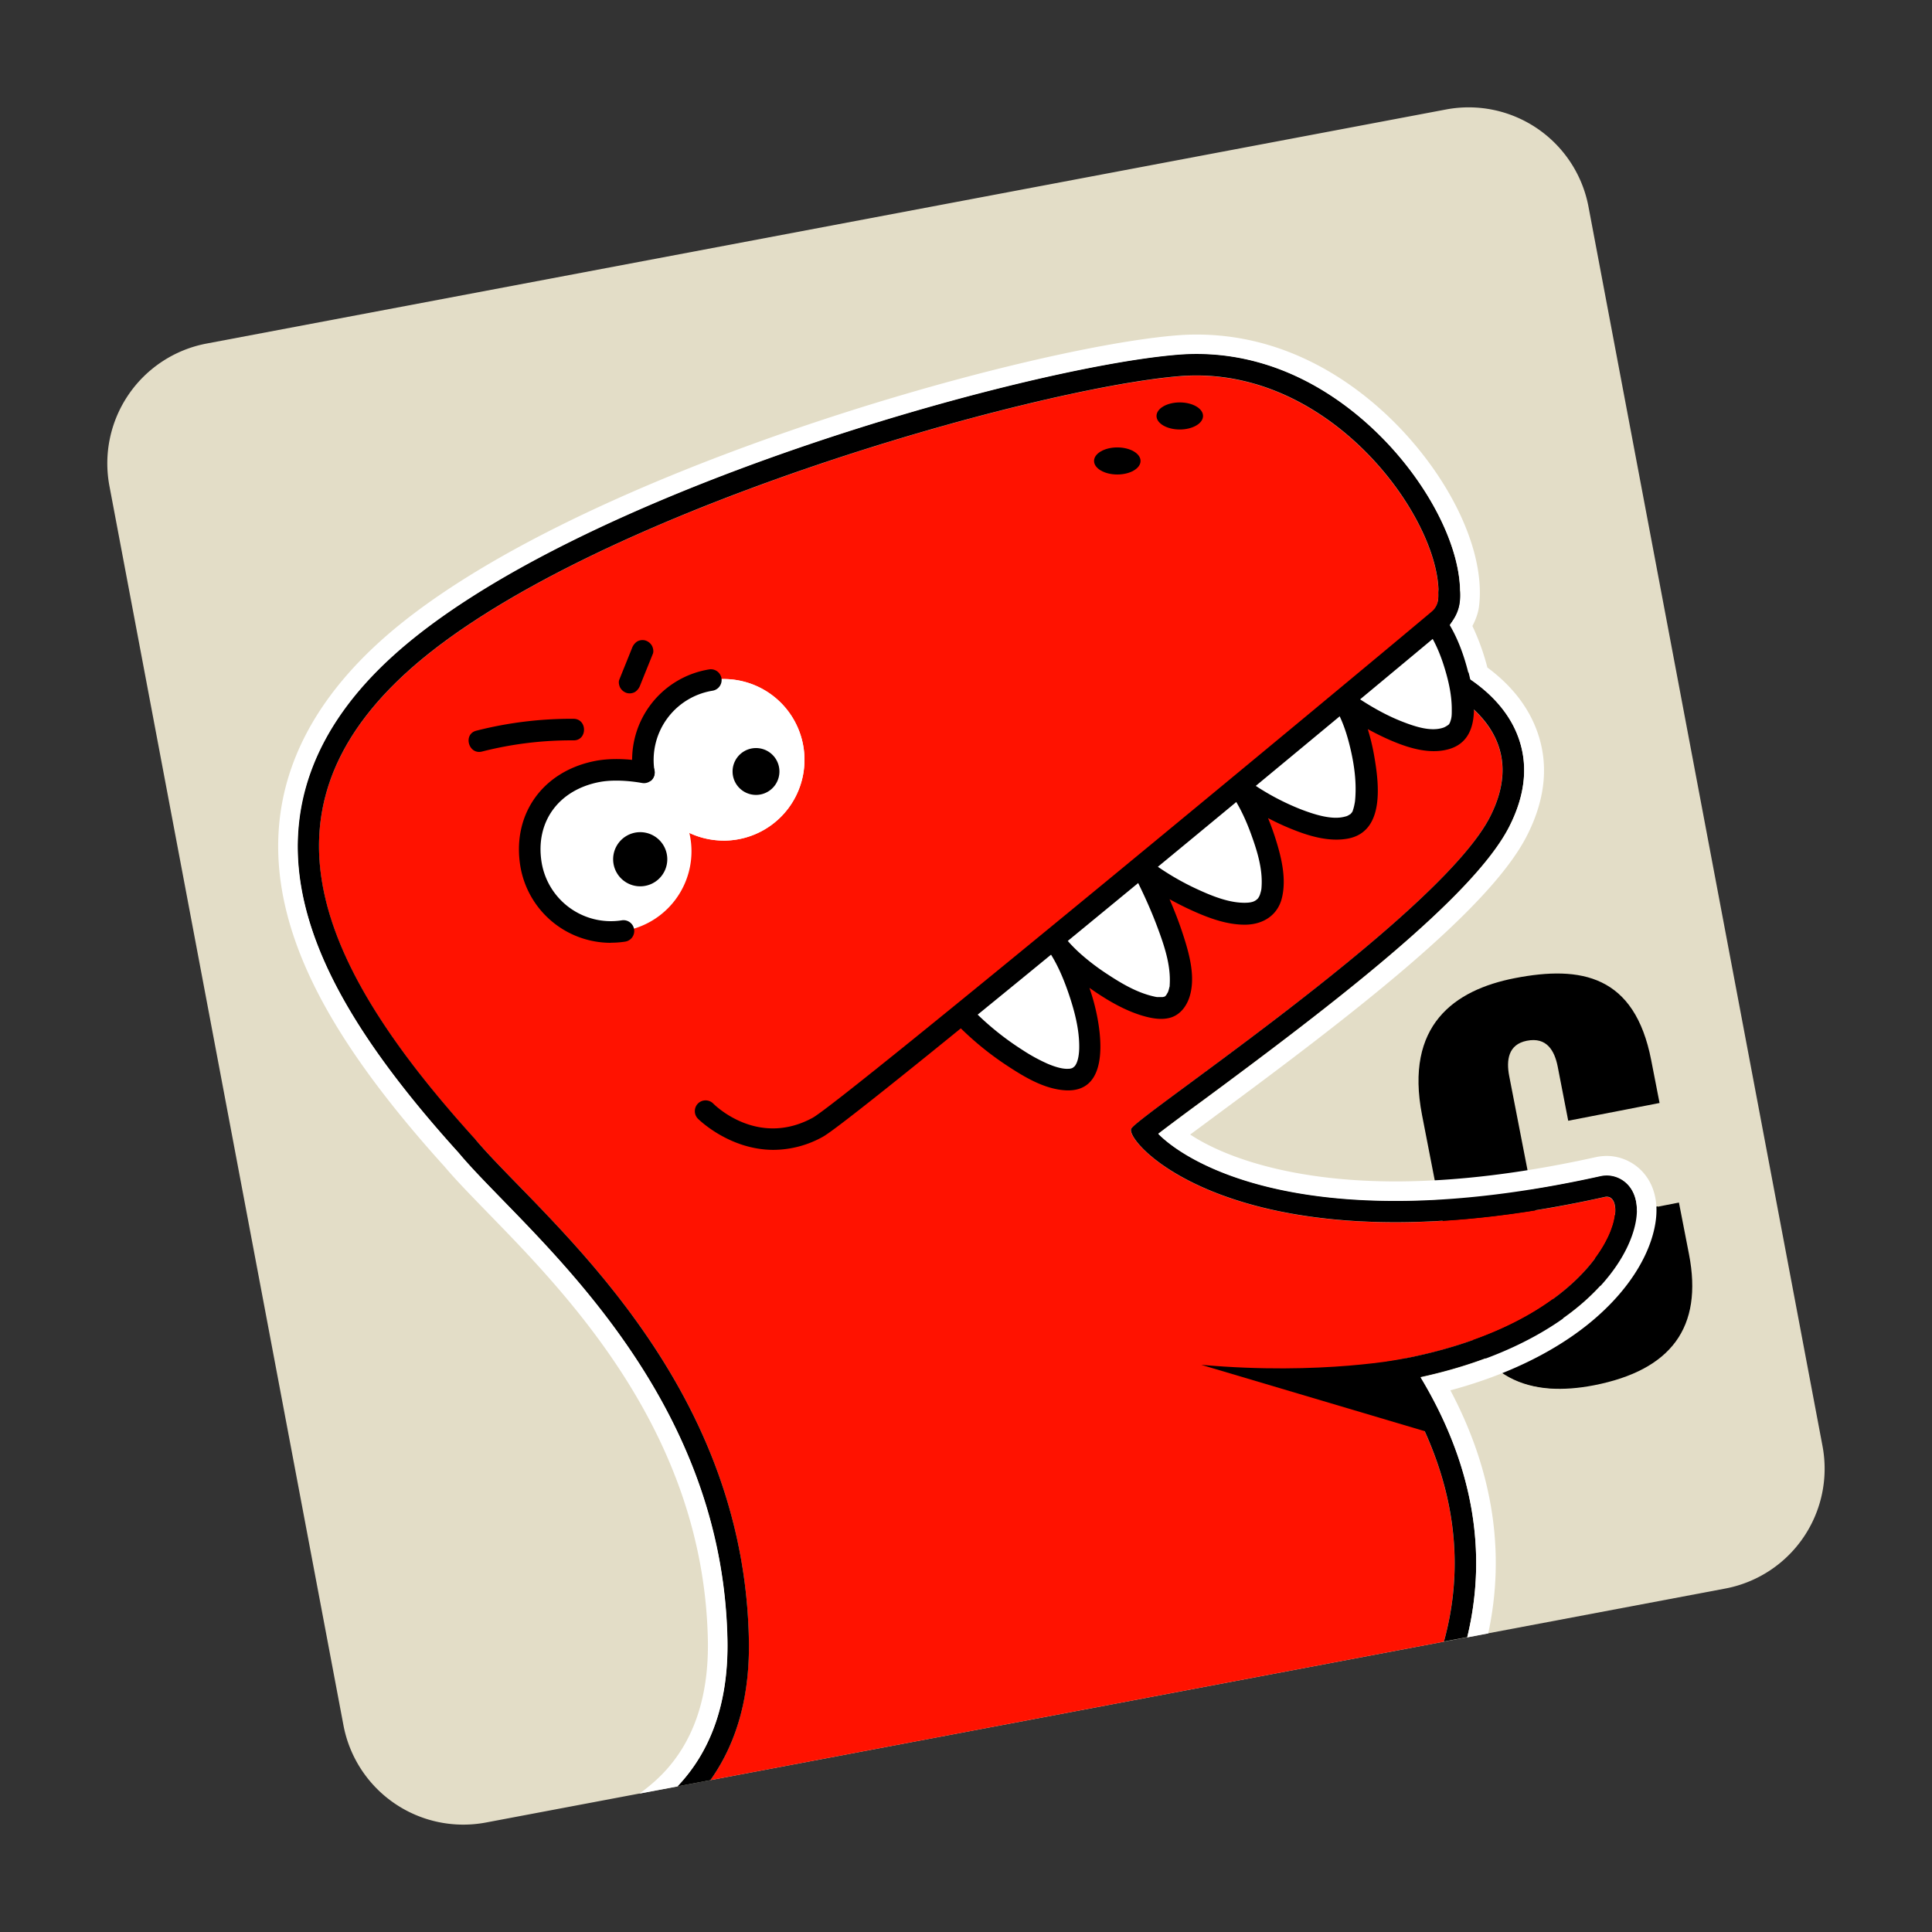 <svg width="72" height="72" fill="none" xmlns="http://www.w3.org/2000/svg"><rect width="100%" height="100%" fill="#333333" stroke="none"/><path d="M59.198 7.702a4.545 4.545 0 0 0-5.31-3.622L7.7 12.803a4.545 4.545 0 0 0-3.622 5.308L12.8 64.298a4.546 4.546 0 0 0 5.309 3.622l46.19-8.72a4.545 4.545 0 0 0 3.621-5.308l-8.722-46.19Z" fill="#E3DDC7"/><path d="m58.442 41.761-.39-2.008c-.117-.596-.407-1.113-1.148-.968-.697.136-.776.725-.659 1.321l1.595 8.203c.117.595.407 1.112 1.107.977.737-.145.816-.735.7-1.327l-.483-2.481 3.405-.662.375 1.926c.53 2.727-.668 4.322-3.54 4.883-2.257.438-4.464-.088-5.117-3.43l-1.292-6.642c-.65-3.342 1.2-4.66 3.455-5.1 2.48-.483 4.47-.105 5.085 3.054l.312 1.598-3.405.662v-.006Z" fill="#000"/><path d="m59.397 46.672.25 1.28c.116.596.037 1.185-.7 1.327-.697.136-.99-.381-1.107-.977l-.019-.095c-1.157 1.176-2.112 2.295-2.096 2.752.668.558 1.49.782 2.37.785 3.563-3.146 3.764-5.807 3.689-6.787l-.662.13c-.432.387-1.053.951-1.725 1.582v.003Z" fill="#000"/><path d="M17.707 42.452c2.377 2.84 10.002 8.691 10.201 18.637.044 2.235-.504 3.947-1.434 5.252l27.335-5.16c1.084-3.928-.158-7.49-2.198-10.42 8.452-1.352 9.319-6.399 8.184-6.147-13.455 2.986-17.934-2.055-17.638-2.55.315-.53 11.497-7.966 13.363-11.607 1.867-3.641-2.408-5.114-2.408-5.114l-.952-1.21s1.368-1.226 1.428-1.737c.33-2.73-3.871-8.836-9.624-8.373-5.41.435-22.291 5.139-28.782 11.012-5.933 5.365-3.096 11.222 2.522 17.423l.003-.006Z" fill="#FF1200"/><path d="M52.391 50.623s-3.13.643-7.625.24l8.451 2.509-.822-2.749h-.004Zm-8.424-34.617c.478 0 .867-.226.867-.505 0-.278-.389-.504-.867-.504-.48 0-.867.226-.867.505 0 .278.388.504.867.504Zm-2.329 1.677c.48 0 .867-.226.867-.505 0-.278-.388-.504-.867-.504-.478 0-.866.226-.866.504 0 .279.388.505.866.505Z" fill="#000"/><path d="M26.97 31.327a3.01 3.01 0 1 0 0-6.021 3.01 3.01 0 0 0 0 6.02Z" fill="#fff"/><path d="M26.97 31.327a3.01 3.01 0 1 0 0-6.021 3.01 3.01 0 0 0 0 6.02Z" fill="#fff"/><path d="M23.997 29.19a.403.403 0 0 1-.398-.338 3.418 3.418 0 0 1 2.834-3.906.402.402 0 0 1 .126.794 2.616 2.616 0 0 0-2.168 2.99.4.4 0 0 1-.334.46c-.022.003-.041.006-.063.006l.003-.006Zm4.177.434a.873.873 0 1 0 0-1.746.873.873 0 0 0 0 1.746Z" fill="#000"/><path d="M17.102 42.978c.42.502.977 1.072 1.62 1.734 3.077 3.16 8.225 8.443 8.383 16.393.047 2.289-.584 4.127-1.864 5.47l1.233-.234c.93-1.308 1.482-3.017 1.434-5.252-.198-9.942-7.824-15.797-10.2-18.637-5.618-6.198-8.459-12.055-2.523-17.423 6.491-5.873 23.372-10.574 28.782-11.012.208-.016.416-.025.621-.025 5.432 0 9.322 5.769 9.003 8.398-.06.508-1.428 1.737-1.428 1.737l.952 1.21s4.275 1.473 2.409 5.114c-1.866 3.64-13.048 11.077-13.363 11.607-.23.385 2.402 3.49 9.842 3.49 2.172 0 4.753-.265 7.795-.94a.358.358 0 0 1 .08-.01c1.008 0-.016 4.837-8.263 6.158 2.036 2.928 3.278 6.49 2.197 10.418l.867-.163c.776-3.203.199-6.476-1.737-9.691 3.14-.684 5.019-1.87 6.068-2.79 1.567-1.374 2.05-2.787 1.986-3.581-.063-.795-.624-1.154-1.116-1.154-.085 0-.17.01-.252.028-2.752.612-5.315.92-7.622.92-5.48 0-8.064-1.708-8.84-2.496a95.564 95.564 0 0 1 1.652-1.232c4.823-3.563 10.079-7.579 11.421-10.202.63-1.23.732-2.392.3-3.458-.643-1.598-2.308-2.427-2.925-2.689l-.366-.463c.706-.71 1.09-1.287 1.141-1.722.19-1.576-.77-3.814-2.443-5.702-1.192-1.343-3.73-3.594-7.361-3.597-.227 0-.457.01-.684.028-5.653.454-22.569 5.164-29.258 11.216-2.98 2.696-4.095 5.782-3.313 9.174.633 2.746 2.465 5.722 5.769 9.37l.003.008Z" fill="#000"/><path d="M16.554 43.46c.435.517 1 1.094 1.649 1.763 3 3.08 8.023 8.237 8.177 15.897.041 2.122-.533 3.805-1.712 5.01a6.33 6.33 0 0 1-.845.715l1.422-.268c1.28-1.343 1.91-3.18 1.866-5.47-.157-7.95-5.305-13.233-8.382-16.392-.643-.662-1.201-1.233-1.62-1.734-3.304-3.647-5.139-6.626-5.77-9.369-.781-3.392.335-6.478 3.314-9.173 6.683-6.056 23.6-10.766 29.251-11.22.227-.019.457-.028.684-.028 3.632 0 6.17 2.254 7.361 3.597 1.674 1.888 2.633 4.126 2.444 5.702-.029.23-.149.502-.363.81 0 0 .454.726.75 2.012.662.447 1.384 1.119 1.76 2.055.428 1.066.327 2.229-.3 3.458-1.343 2.62-6.601 6.64-11.421 10.202-.621.457-1.255.927-1.652 1.232.775.788 3.36 2.497 8.84 2.497 2.304 0 4.867-.309 7.622-.92.085-.02.17-.029.252-.029.495 0 1.053.363 1.116 1.154.063.794-.42 2.207-1.986 3.581-1.05.92-2.929 2.106-6.069 2.79 1.936 3.216 2.513 6.485 1.737 9.69l.782-.148c.647-2.998.183-6.055-1.409-9.06 2.762-.744 4.47-1.869 5.441-2.723 1.769-1.551 2.311-3.181 2.232-4.187-.094-1.198-1-1.825-1.844-1.825a2.01 2.01 0 0 0-.41.044c-2.701.6-5.21.905-7.462.905-3.738 0-6.304-.855-7.654-1.747.284-.21.596-.44.902-.668 5.113-3.776 10.223-7.692 11.639-10.453.731-1.425.841-2.794.328-4.064-.341-.845-.943-1.589-1.794-2.22a8.66 8.66 0 0 0-.558-1.547c.139-.262.22-.51.249-.747.217-1.8-.788-4.206-2.62-6.274-1.27-1.434-3.99-3.84-7.906-3.84-.246 0-.495.01-.741.03-5.728.46-22.884 5.248-29.687 11.402-3.19 2.887-4.381 6.21-3.537 9.88.662 2.868 2.548 5.945 5.93 9.687l-.006-.007Z" fill="#fff"/><path d="M22.759 34.735a3.01 3.01 0 1 0 0-6.021 3.01 3.01 0 0 0 0 6.021Z" fill="#fff"/><path d="M22.758 35.136a3.418 3.418 0 0 1-3.37-2.878c-.305-1.933.855-3.537 2.825-3.906.87-.16 1.825.032 1.866.04a.4.4 0 1 1-.16.786c-.01 0-.845-.167-1.558-.038-1.541.287-2.418 1.488-2.178 2.989a2.616 2.616 0 0 0 2.988 2.169.4.4 0 0 1 .46.334.4.4 0 0 1-.334.46c-.18.028-.359.04-.539.04v.004Z" fill="#000"/><path d="M23.827 33.03a1.009 1.009 0 1 0 0-2.017 1.009 1.009 0 0 0 0 2.017Z" fill="#000"/><path d="M36.047 38.003c.949.952 3.382 2.771 4.215 2.056.876-.754-.117-3.85-.952-4.978" fill="#fff"/><path d="M39.309 35.08c.602.997 3.622 3.021 4.372 2.334.92-.842-.634-3.947-1.23-5.123m.004.001c.962.744 3.673 2.26 4.606 1.557.917-.69-.255-3.65-.946-4.621" fill="#fff"/><path d="M46.113 29.227c1.324.962 3.695 2.144 4.508 1.38.6-.563.11-3.438-.65-4.652 1.353.946 3.45 2.109 4.291 1.343.574-.52-.075-3.09-.85-4.215" fill="#fff"/><path d="M54.715 25.053c-.174-.69-.432-1.393-.833-1.983-.287-.425-.983-.025-.693.407.296.438.5.933.652 1.437.152.498.265 1.019.262 1.539 0 .205 0 .302-.07.479-.003.006-.018.038-.031.053a.183.183 0 0 1-.022.026c-.057.038-.123.082-.183.104-.47.164-1.062-.038-1.52-.215-.709-.274-1.374-.677-1.995-1.11-.334-.233-.753.221-.548.55.302.491.476 1.052.605 1.613.132.577.211 1.176.17 1.769-.01.132-.01.148-.035.268-.009.05-.022.1-.037.151-.007.022-.016.047-.022.07v.009l-.004.006a1.092 1.092 0 0 1-.037.063c-.007.003-.041.047-.057.06.038-.031-.07.041-.088.047-.041.02-.038.02-.123.041-.483.127-1.138-.088-1.63-.277a9.177 9.177 0 0 1-2.059-1.138.316.316 0 0 0-.249-.05.114.114 0 0 0-.031.006c-.007 0-.016 0-.022.006a.457.457 0 0 0-.101.041.318.318 0 0 0-.08.066.402.402 0 0 0-.117.243.326.326 0 0 0 .055.243c.334.479.58 1.024.775 1.573.215.596.404 1.23.37 1.86-.007.123-.007.148-.048.284a.537.537 0 0 1-.088.186c-.114.123-.243.157-.454.163-.58.016-1.208-.23-1.753-.479a9.81 9.81 0 0 1-1.765-1.034.33.33 0 0 0-.24-.126h-.038a.435.435 0 0 0-.362.202.37.37 0 0 0-.035.312.385.385 0 0 0 .035.095c.318.627.614 1.27.86 1.929.256.684.505 1.415.464 2.14-.007.108.006.038-.02.136a.99.99 0 0 1-.05.164.652.652 0 0 0-.047.082.167.167 0 0 0-.028.038l-.029.028c-.003 0-.006.003-.01.006-.012.003-.021.01-.024.01-.02.003-.041.01-.06.012h-.205c-.038-.006-.076-.012-.114-.022-.652-.145-1.245-.504-1.806-.876a8.412 8.412 0 0 1-.943-.725 5.9 5.9 0 0 1-.375-.369 2.098 2.098 0 0 1-.132-.158l-.079-.116a.382.382 0 0 0-.233-.177.374.374 0 0 0-.448.167.335.335 0 0 0-.066.268.317.317 0 0 0 .057.148c.381.52.64 1.132.848 1.74.217.644.4 1.33.39 2.015-.003.23-.04.476-.129.624a.404.404 0 0 1-.031.047c-.006.007-.013.016-.02.02l-.034.03-.038.026a.052.052 0 0 0-.015.007l-.041.012-.05.01-.092.003c-.212 0-.467-.08-.713-.183a6.397 6.397 0 0 1-.936-.51 10.57 10.57 0 0 1-1.768-1.407c-.366-.365-.934.202-.568.568a11.407 11.407 0 0 0 1.832 1.469c.614.4 1.327.816 2.077.863 1.775.114 1.337-2.364 1.044-3.382-.041-.145-.089-.29-.136-.435.64.45 1.359.883 2.122 1.078.3.076.636.12.936.019.33-.114.548-.404.659-.725.258-.75 0-1.658-.237-2.38-.142-.439-.312-.87-.495-1.296.215.117.432.23.65.334.671.315 1.431.627 2.188.615.646-.01 1.191-.347 1.349-.996.17-.694-.007-1.466-.215-2.134a9.995 9.995 0 0 0-.302-.842c.283.148.57.284.867.403.65.265 1.393.489 2.1.363 1.396-.256 1.169-2.05.99-3.08a8.108 8.108 0 0 0-.24-1.002c.318.173.643.334.98.472.608.25 1.324.454 1.983.29 1.292-.318 1.04-1.888.797-2.862l-.018-.019Zm-31.16-.904c-.157.394-.318.788-.476 1.182-.038.091-.006.23.041.309a.43.43 0 0 0 .24.186.406.406 0 0 0 .309-.041.502.502 0 0 0 .186-.24c.157-.394.318-.788.476-1.182.038-.091.006-.23-.041-.309a.43.43 0 0 0-.24-.186.406.406 0 0 0-.309.041.502.502 0 0 0-.186.24Zm-5.592 3.859a13.418 13.418 0 0 1 3.414-.417c.517.004.517-.797 0-.803a14.25 14.25 0 0 0-3.629.444c-.5.13-.287.902.215.776Z" fill="#000"/><path d="M28.827 42.852c-1.655 0-2.803-1.147-2.819-1.163a.403.403 0 0 1 .007-.568.403.403 0 0 1 .567.007c.066.066 1.655 1.636 3.698.532 1.088-.59 20.292-16.525 23.038-18.835.104-.086.331-.268.29-.716a.402.402 0 0 1 .8-.07c.035.398-.034.962-.564 1.394-1.292 1.088-21.922 18.253-23.183 18.934a3.818 3.818 0 0 1-1.834.485Z" fill="#000"/></svg>